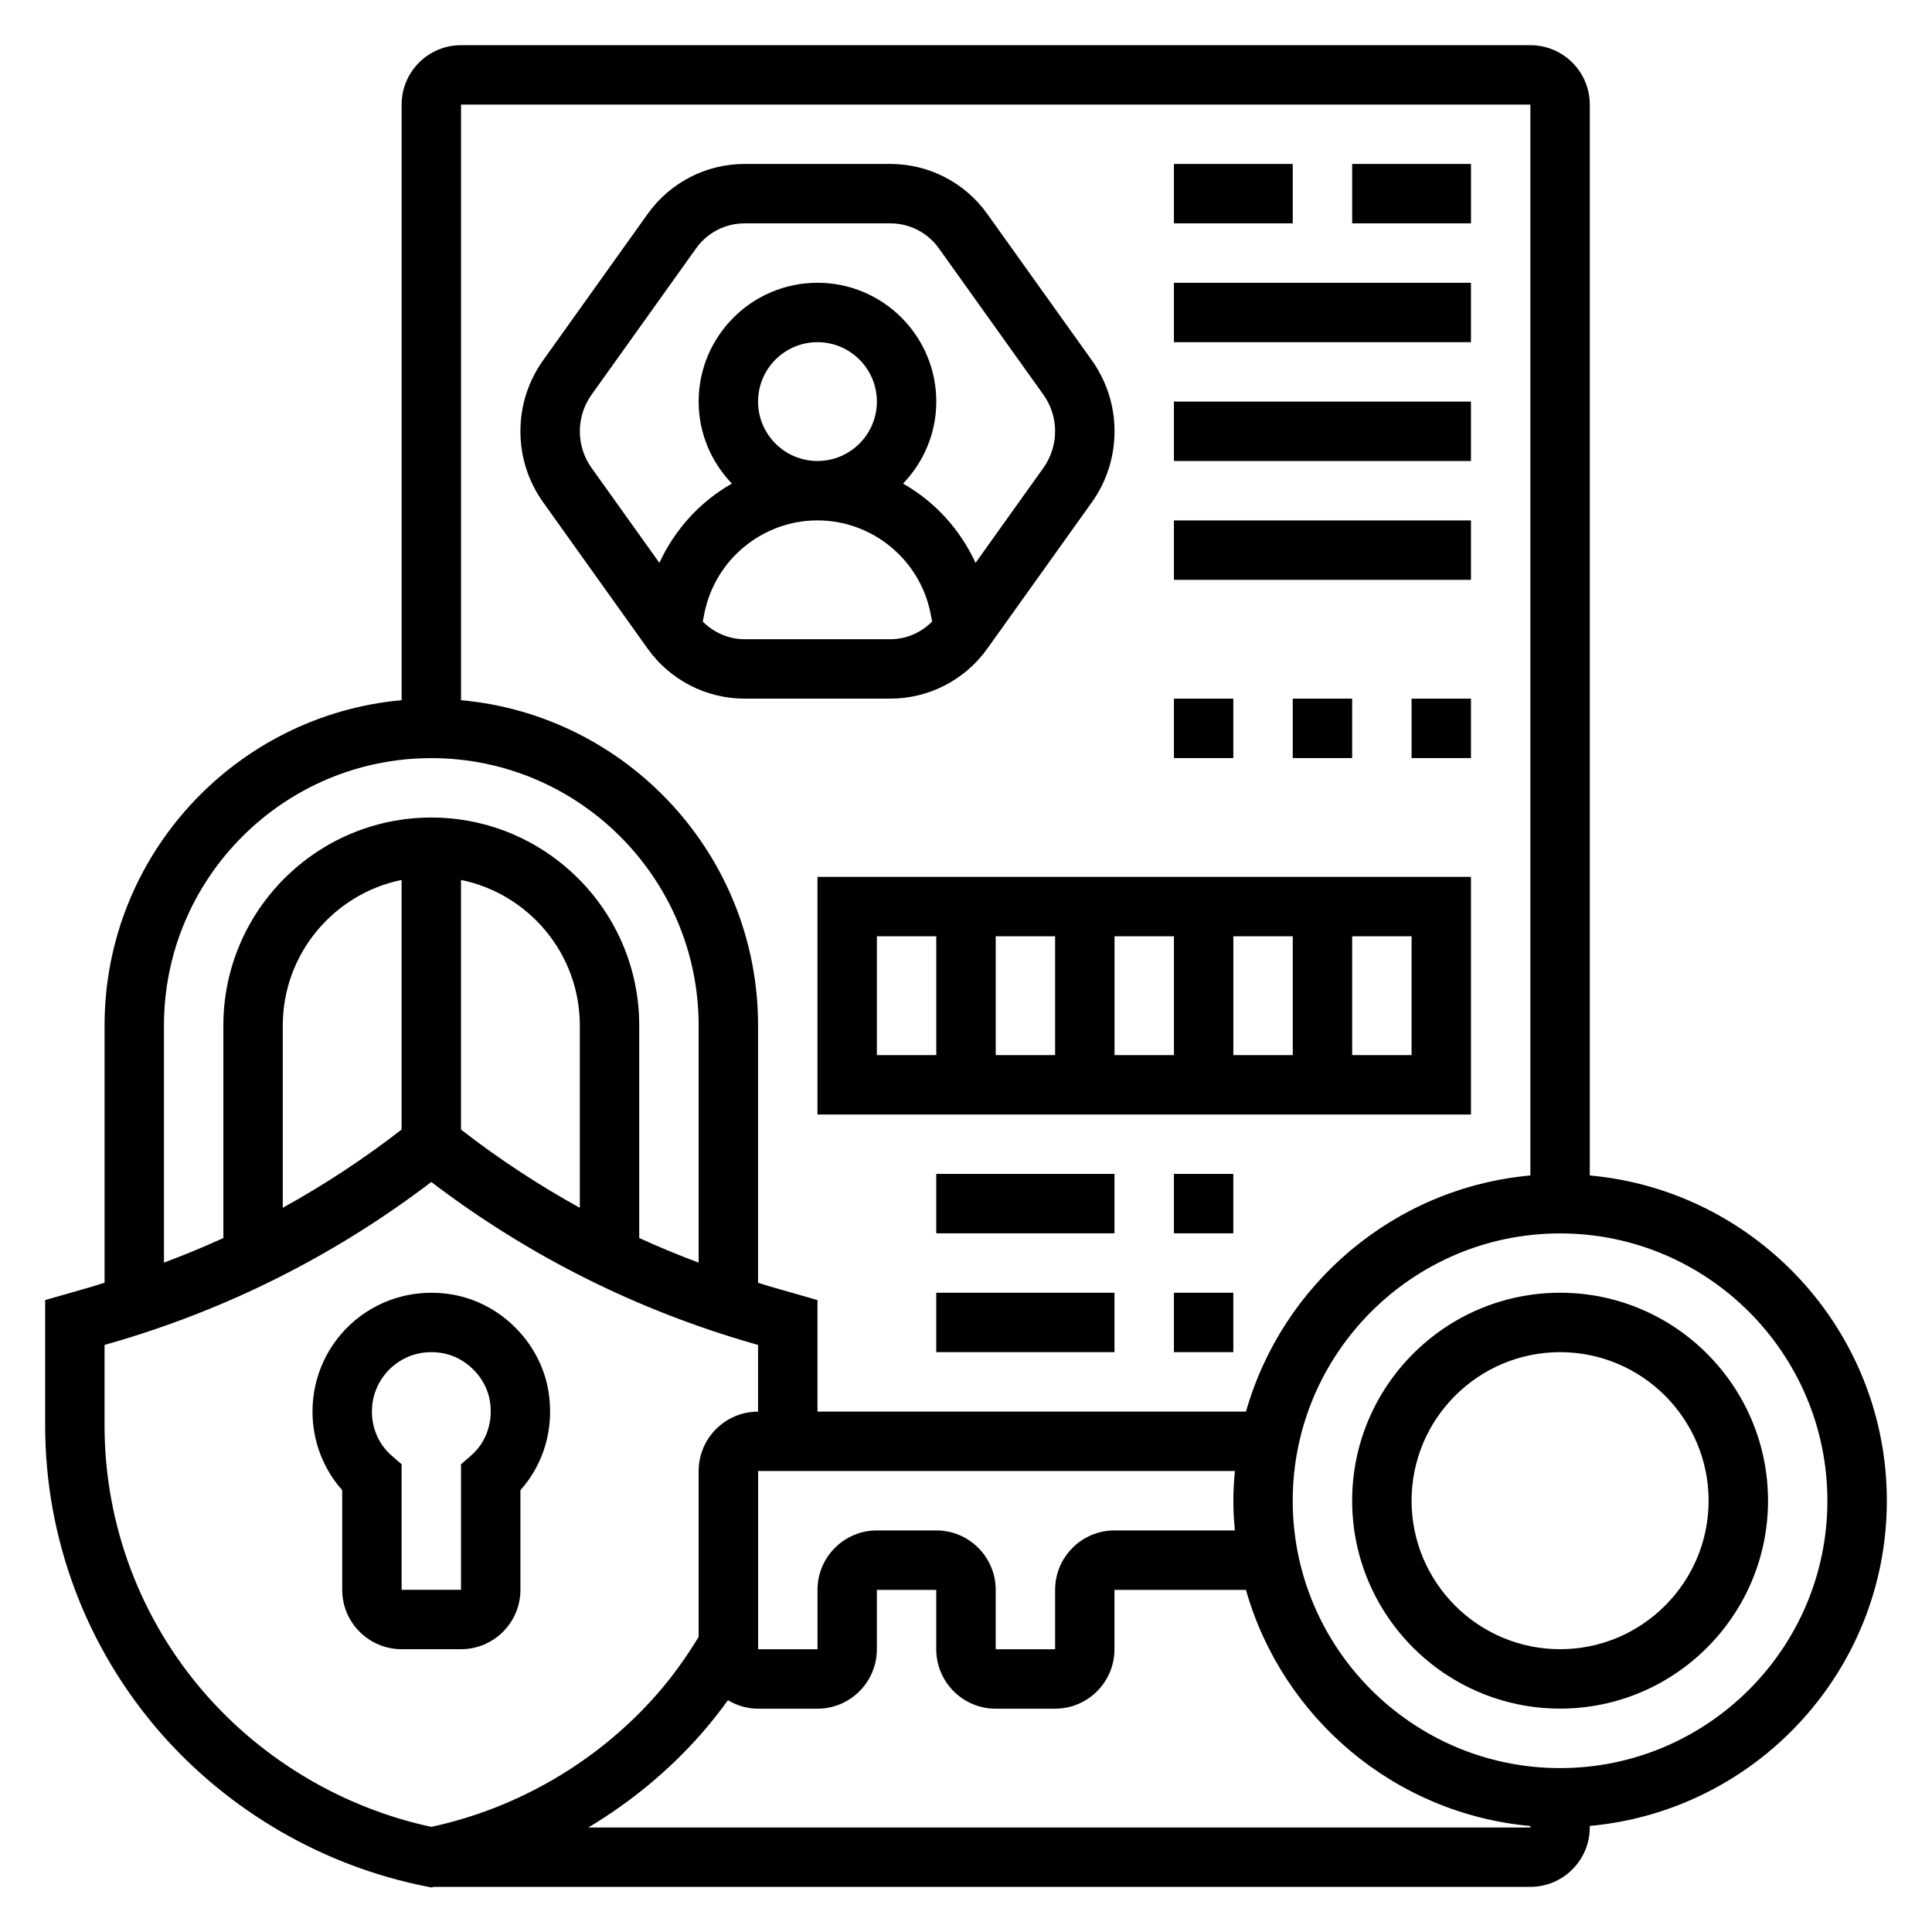 <?xml version="1.0" encoding="UTF-8"?>
<!-- Uploaded to: ICON Repo, www.svgrepo.com, Generator: ICON Repo Mixer Tools -->
<svg fill="#000000" width="800px" height="800px" version="1.1" viewBox="144 144 512 512" xmlns="http://www.w3.org/2000/svg">
 <g>
  <path d="m557.44 486.59c-30.387 0-55.105 24.727-55.105 55.105 0 30.379 24.719 55.105 55.105 55.105s55.105-24.727 55.105-55.105c0-30.379-24.719-55.105-55.105-55.105zm0 94.465c-21.703 0-39.359-17.656-39.359-39.359 0-21.703 17.656-39.359 39.359-39.359s39.359 17.656 39.359 39.359c0.004 21.703-17.656 39.359-39.359 39.359z"/>
  <path d="m644.03 541.7c0-45.09-34.652-82.199-78.719-86.191v-283.79c0-8.684-7.062-15.742-15.742-15.742l-283.39-0.004c-8.684 0-15.742 7.062-15.742 15.742v157.84c-44.07 3.992-78.723 41.102-78.723 86.191v68.188c-1.141 0.348-2.25 0.73-3.402 1.062l-12.344 3.535v33.242c0 29.984 10.871 58.922 30.621 81.5 18.184 20.781 43.105 35.203 70.172 40.613l1.543 0.305 0.773-0.156h290.49c8.684 0 15.742-7.062 15.742-15.742v-0.402c44.07-3.992 78.723-41.102 78.723-86.191zm-94.465-369.98v283.79c-36.062 3.266-65.738 28.727-75.367 62.574h-113.56v-29.551l-12.344-3.535c-1.141-0.332-2.258-0.715-3.402-1.062l0.004-68.188c0-45.09-34.652-82.199-78.719-86.191v-157.84zm-78.316 377.86h-31.891c-8.684 0-15.742 7.062-15.742 15.742v15.742h-15.742v-15.742c0-8.684-7.062-15.742-15.742-15.742h-15.742c-8.684 0-15.742 7.062-15.742 15.742v15.742h-15.742v-47.23h126.36c-0.25 2.602-0.414 5.215-0.414 7.875 0 2.66 0.164 5.273 0.402 7.871zm-283.8-133.82c0-39.062 31.789-70.848 70.848-70.848 39.062 0 70.848 31.789 70.848 70.848v62.852c-5.328-2.008-10.586-4.156-15.742-6.527v-56.324c0-30.387-24.719-55.105-55.105-55.105s-55.105 24.719-55.105 55.105v56.324c-5.156 2.371-10.414 4.519-15.742 6.527zm62.977 27.582c-10.004 7.762-20.516 14.672-31.488 20.727v-48.309c0-19.004 13.547-34.906 31.488-38.566zm15.746-66.148c17.941 3.66 31.488 19.555 31.488 38.566v48.32c-10.973-6.055-21.484-12.965-31.488-20.727zm-67.742 215.72c-17.23-19.695-26.723-44.949-26.723-71.125v-21.371l0.93-0.262c31.172-8.91 59.961-23.34 85.664-42.918 25.703 19.578 54.488 34.008 85.664 42.918l0.926 0.262v17.68c-8.684 0-15.742 7.062-15.742 15.742v43.949c-3.227 5.32-6.871 10.43-10.98 15.129-15.57 17.781-36.777 30.254-59.867 35.219-23.098-4.961-44.305-17.434-59.871-35.223zm101.48 35.395c11.227-6.731 21.445-15.129 30.102-25.031 2.434-2.785 4.723-5.699 6.902-8.699 2.356 1.391 5.055 2.242 7.977 2.242h15.742c8.684 0 15.742-7.062 15.742-15.742v-15.742h15.742v15.742c0 8.684 7.062 15.742 15.742 15.742h15.742c8.684 0 15.742-7.062 15.742-15.742v-15.742h34.84c9.621 33.852 39.305 59.309 75.367 62.574l0.012 0.398zm257.52-15.746c-39.062 0-70.848-31.781-70.848-70.848 0-39.07 31.789-70.848 70.848-70.848 39.062 0 70.848 31.781 70.848 70.848 0.004 39.07-31.785 70.848-70.848 70.848z"/>
  <path d="m281.92 565.31v-26.402c6.25-6.984 9.012-16.516 7.43-26.184-2.086-12.762-12.438-23.285-25.176-25.602-9.375-1.707-18.863 0.762-26.055 6.754-7.188 6-11.305 14.824-11.305 24.199 0 7.777 2.832 15.184 7.871 20.828l0.004 26.406c0 8.684 7.062 15.742 15.742 15.742h15.742c8.684 0 15.746-7.062 15.746-15.742zm-34.188-35.605c-3.293-2.867-5.172-7.102-5.172-11.629 0-4.699 2.062-9.102 5.652-12.098 2.863-2.402 6.359-3.644 10.074-3.644 1.008 0 2.039 0.094 3.078 0.277 6.203 1.133 11.438 6.445 12.461 12.648 0.906 5.551-0.945 10.949-4.945 14.438l-2.703 2.352v33.262h-15.742v-33.258z"/>
  <path d="m315.68 315.96c5.906 8.258 15.477 13.184 25.625 13.184h38.668c10.148 0 19.719-4.93 25.625-13.188l27.727-38.809c3.949-5.531 6.035-12.051 6.035-18.852s-2.086-13.32-6.047-18.852l-27.719-38.809c-5.902-8.258-15.477-13.188-25.621-13.188h-38.668c-10.148 0-19.719 4.93-25.625 13.188l-27.719 38.809c-3.957 5.535-6.043 12.051-6.043 18.852s2.086 13.32 6.047 18.852zm64.293-2.559h-38.668c-4.195 0-8.133-1.754-11.066-4.676l0.449-2.258c2.856-14.227 15.441-24.555 29.949-24.555 14.508 0 27.094 10.328 29.945 24.547l0.449 2.258c-2.918 2.93-6.863 4.684-11.059 4.684zm-35.078-62.977c0-8.684 7.062-15.742 15.742-15.742 8.684 0 15.742 7.062 15.742 15.742 0 8.684-7.062 15.742-15.742 15.742-8.68 0.004-15.742-7.059-15.742-15.742zm-44.121-1.832 27.719-38.801c2.949-4.137 7.734-6.598 12.812-6.598h38.668c5.078 0 9.863 2.465 12.816 6.59l27.719 38.809c2.027 2.848 3.106 6.203 3.106 9.703 0 3.504-1.078 6.856-3.109 9.707l-17.973 25.16c-4.117-8.895-10.824-16.262-19.215-21.004 5.426-5.652 8.809-13.297 8.809-21.734 0-17.367-14.121-31.488-31.488-31.488-17.367 0-31.488 14.121-31.488 31.488 0 8.438 3.387 16.082 8.809 21.734-8.383 4.738-15.098 12.098-19.215 21.004l-17.973-25.16c-2.027-2.848-3.106-6.203-3.106-9.707 0-3.5 1.078-6.856 3.109-9.703z"/>
  <path d="m455.1 187.45h31.488v15.742h-31.488z"/>
  <path d="m502.34 187.45h31.488v15.742h-31.488z"/>
  <path d="m455.1 218.94h78.719v15.742h-78.719z"/>
  <path d="m455.1 250.43h78.719v15.742h-78.719z"/>
  <path d="m518.08 329.15h15.742v15.742h-15.742z"/>
  <path d="m486.59 329.15h15.742v15.742h-15.742z"/>
  <path d="m455.1 329.15h15.742v15.742h-15.742z"/>
  <path d="m455.1 281.92h78.719v15.742h-78.719z"/>
  <path d="m360.64 439.36h173.18v-62.977h-173.18zm94.465-15.746h-15.742v-31.488h15.742zm15.746-31.488h15.742v31.488h-15.742zm-47.234 31.488h-15.742v-31.488h15.742zm94.465 0h-15.742v-31.488h15.742zm-141.7-31.488h15.742v31.488h-15.742z"/>
  <path d="m392.12 455.1h47.23v15.742h-47.23z"/>
  <path d="m455.1 455.1h15.742v15.742h-15.742z"/>
  <path d="m392.12 486.59h47.23v15.742h-47.23z"/>
  <path d="m455.1 486.59h15.742v15.742h-15.742z"/>
 </g>
</svg>